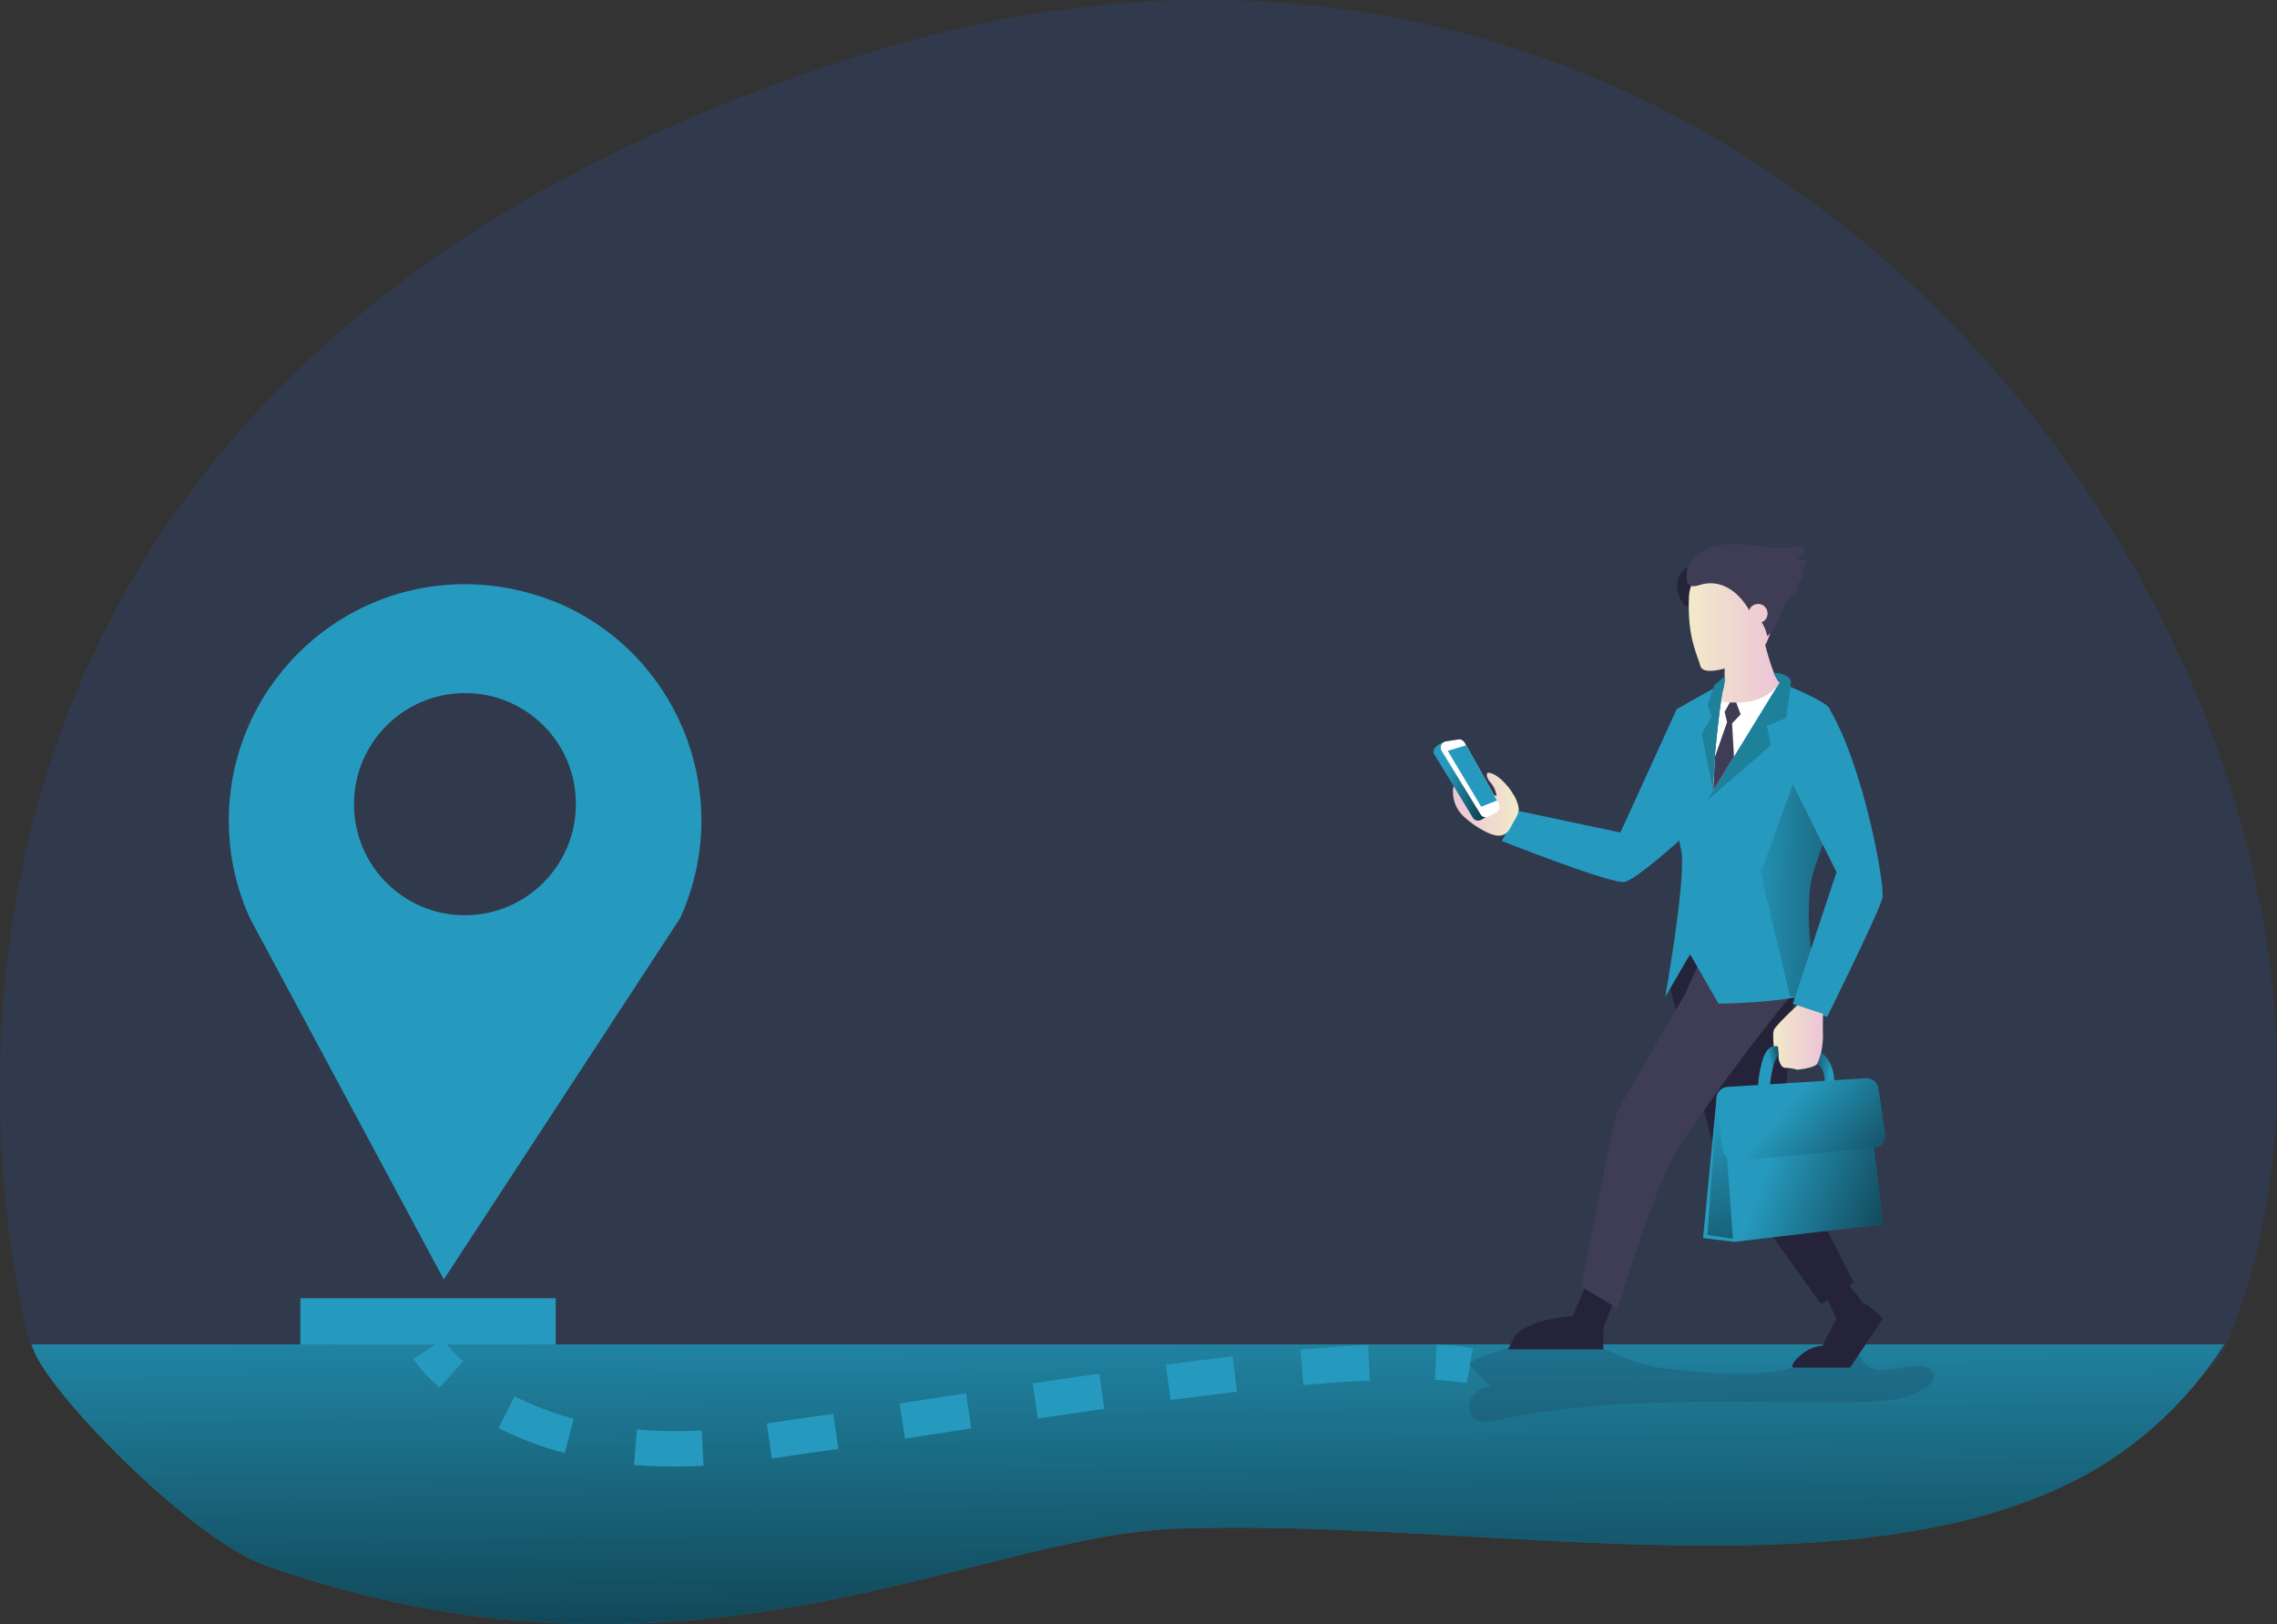 <?xml version="1.0" encoding="utf-8"?>
<!-- Generator: Adobe Illustrator 25.2.0, SVG Export Plug-In . SVG Version: 6.00 Build 0)  -->
<svg version="1.1" id="Layer_1" xmlns="http://www.w3.org/2000/svg" xmlns:xlink="http://www.w3.org/1999/xlink" x="0px" y="0px"
	 viewBox="0 0 824 587.8" style="enable-background:new 0 0 824 587.8;" xml:space="preserve">
<rect x="0" y="0" width="824" height="587.8" fill="#333333" stroke="none"/>
<style type="text/css">
	.st0{opacity:0.18;fill:#265CBE;enable-background:new    ;}
	.st1{fill:#25233A;}
	.st2{fill:#265CBE;}
	.st3{fill:#269ABE;}
	.st4{fill:url(#SVGID_1_);}
	.st5{opacity:0.18;fill:#1D2741;enable-background:new    ;}
	.st6{fill:#3F3D56;}
	.st7{fill:url(#SVGID_2_);}
	.st8{fill:url(#SVGID_3_);}
	.st9{fill:url(#SVGID_4_);}
	.st10{fill:#FFFFFF;}
	.st11{fill:url(#SVGID_5_);}
	.st12{fill:url(#SVGID_6_);}
	.st13{fill:url(#SVGID_7_);}
	.st14{fill:url(#SVGID_8_);}
	.st15{fill:url(#SVGID_9_);}
	.st16{fill:#1D8299;}
	.st17{fill:url(#SVGID_10_);}
	.st18{fill:url(#SVGID_11_);}
</style>
<path class="st0" d="M11.4,488.4c0,0-101.5-341.8,300.3-468.5C658.7-89.5,894.4,278,804.9,488.4C770.8,568.4,11.4,488.4,11.4,488.4z
	"/>
<path class="st1" d="M606.9,211.8c0-3.3,2.4-6.6,5.6-7.1c0.3-0.1,0.6,0,0.9,0.1c0.2,0.1,0.4,0.3,0.6,0.5c1.8,2.1,1.1,5.4-0.2,7.8
	c-1.2,2.1-2.2,4.3-3,6.5C608.3,219,606.9,214.3,606.9,211.8z"/>
<path class="st2" d="M606.8,256.6l-20.4,44.7l-36.8-7.8l-6.1,10.8c0,0,40.1,15.9,44.5,14.8s19.5-14.8,19.5-14.8L606.8,256.6z"/>
<path class="st3" d="M606.8,256.6l-20.4,44.7l-36.8-7.8l-6.1,10.8c0,0,40.1,15.9,44.5,14.8s19.5-14.8,19.5-14.8L606.8,256.6z"/>
<path class="st3" d="M168.3,211.4c-47.2,0-85.5,38.3-85.5,85.6c0,12.2,2.6,24.3,7.7,35.4l5.1,9.5l65,121.1l71.5-109.3l14-21.4
	c19.6-43,0.6-93.7-42.3-113.3C192.6,214.1,180.5,211.4,168.3,211.4L168.3,211.4z M168.3,250.8c22.2,0,40.2,18,40.1,40.2
	c0,22.2-18,40.2-40.2,40.2c-22.2,0-40.1-18-40.1-40.2C128.1,268.8,146.1,250.8,168.3,250.8C168.3,250.8,168.3,250.8,168.3,250.8z"/>
<rect x="108.7" y="469.8" class="st3" width="92.4" height="17.8"/>
<path class="st3" d="M804.9,486.5c-11.8,18.6-27.8,34.1-46.8,45.3c-83.3,48.4-222.3,17.3-332.9,21.4c-73.9,2.8-177,66.7-329.1,13.3
	c-27.2-9.5-81.8-65.5-84.6-80L804.9,486.5z"/>
<linearGradient id="SVGID_1_" gradientUnits="userSpaceOnUse" x1="407.832" y1="134.306" x2="410.212" y2="-130.924" gradientTransform="matrix(1 0 0 -1 -2.000000e-02 580.386)">
	<stop  offset="0" style="stop-color:#000000;stop-opacity:0"/>
	<stop  offset="0.99" style="stop-color:#000000"/>
</linearGradient>
<path class="st4" d="M804.9,486.5c-11.8,18.6-27.8,34.1-46.8,45.3c-83.3,48.4-222.3,17.3-332.9,21.4c-73.9,2.8-177,66.7-329.1,13.3
	c-27.2-9.5-81.8-65.5-84.6-80L804.9,486.5z"/>
<path class="st5" d="M531.9,494.2l7.4,7.4c-2.8,0.3-5.2,1.9-6.8,4.2c-1.4,2.4-1.1,5.8,1.1,7.5s5.4,1.2,8.2,0.6
	c42.3-9.1,86.2-5.9,129.5-6.5c8.8-0.1,18-0.5,25.4-5.1c1.6-1,3.3-2.5,3.2-4.4c-0.2-2.5-3.2-3.7-5.7-3.7c-6.7,0-14.6,4.1-19.3-0.7
	c-1.6-1.7-2.3-4.1-4.2-5.3c-3.2-2-7.2,0.3-10.4,2.1c-15.8,8.9-35.1,7.3-53.1,5.4c-4.3-0.3-8.6-1-12.8-2.1c-4.6-1.4-8.9-3.7-13.5-5.2
	c-9.5-3.2-19.5-2.9-29.4-2C549.3,486.4,529.9,492.2,531.9,494.2z"/>
<polygon class="st1" points="603.4,354 621.5,419.7 659.1,472 670.8,464 644.7,412.8 649.1,361.1 612.1,345.2 "/>
<path class="st6" d="M572.2,465.6l13.2,8c0,0,13.5-45.8,22.8-59.6c21.7-32.1,39.6-53.3,39.6-53.3l-31.2-15.2l-0.4-0.2l-6.2,14
	l-24.9,43.2l-3.1,13.9L572.2,465.6z"/>
<polygon class="st3" points="678.1,415.4 681.4,443 627.6,449.4 616.3,448 621.1,398.3 623.9,395.1 "/>
<linearGradient id="SVGID_2_" gradientUnits="userSpaceOnUse" x1="636.95" y1="161.445" x2="722.53" y2="129.745" gradientTransform="matrix(1 0 0 -1 0 589.276)">
	<stop  offset="0" style="stop-color:#000000;stop-opacity:0"/>
	<stop  offset="0.99" style="stop-color:#000000"/>
</linearGradient>
<polygon class="st7" points="678.1,415.4 681.4,443 627.6,449.4 616.3,448 621.1,398.3 623.9,395.1 "/>
<linearGradient id="SVGID_3_" gradientUnits="userSpaceOnUse" x1="614.061" y1="185.496" x2="651.191" y2="65.506" gradientTransform="matrix(1 0 0 -1 0 589.276)">
	<stop  offset="0" style="stop-color:#000000;stop-opacity:0"/>
	<stop  offset="0.99" style="stop-color:#000000"/>
</linearGradient>
<polygon class="st8" points="627.1,448.3 624,405.1 621.3,399.7 617.9,446.9 "/>
<path class="st3" d="M659,380.9c0,0,4.6,2.7,4.8,10.4h-3.4c0,0-0.2-5.6-2.9-6.2L659,380.9z"/>
<path class="st3" d="M602.6,360.8l9-15.5l10.3,17.9c0,0,17.2-0.2,27.7-2.3l1.4-0.3c4.1-0.9,6.8-2.2,6.5-4c-0.3-1.6-1.3-6.5-2.1-13.1
	c-0.9-7.1-1.1-14.3-0.5-21.4c0.5-5.6,3-11.4,4.8-16.6c0.9-2.4,1.6-4.9,2-7.5c0.4-4.1,1.1-8.1,2-12.1c0.8-3.6,1.1-7.2,0.9-10.9
	c-0.2-8.1-1.7-17-2.7-18.8c-0.9-1.8-9.1-5.6-14.1-7.7c-2.2-1-3.8-1.6-3.8-1.6h-20l-17.2,9.7c0,0-3.4,21-3.8,25.4s5.1,22.3,5.6,27.1
	C609.7,321.1,602.6,360.8,602.6,360.8z"/>
<linearGradient id="SVGID_4_" gradientUnits="userSpaceOnUse" x1="629.89" y1="258.67" x2="731.78" y2="256.44" gradientTransform="matrix(1 0 0 -1 -2.000000e-02 580.386)">
	<stop  offset="0" style="stop-color:#000000;stop-opacity:0"/>
	<stop  offset="0.99" style="stop-color:#000000"/>
</linearGradient>
<path class="st9" d="M637.1,315.8l10.7,44.8h3.2c4.1-0.9,6.8-2.2,6.5-4c-0.5-3.1-4-18.7-2.6-34.5c0.8-8.6,6.1-17.3,6.9-24.1
	l-12.9-14.4L637.1,315.8z"/>
<path class="st10" d="M644,246.9L620,286c0,0,1-29,2.5-34C624.1,247,644,246.9,644,246.9z"/>
<linearGradient id="SVGID_5_" gradientUnits="userSpaceOnUse" x1="-793.14" y1="350.888" x2="-760.114" y2="350.888" gradientTransform="matrix(-1 0 0 -1 -149.09 580.386)">
	<stop  offset="3.762829e-03" style="stop-color:#ECC4D7"/>
	<stop  offset="0.42" style="stop-color:#EFD4D1"/>
	<stop  offset="1" style="stop-color:#F2EAC9"/>
</linearGradient>
<path class="st11" d="M638.8,233.4c0,0,3.2,12.7,5.3,13.6c-2.5,3.6-6.4,6-10.7,6.8c-2.5,0.5-12.3,1.4-10.8-1.7
	c0.8-1.6,1.3-3.3,1.5-5.1v-5.1c0,0-8,2.5-8.8-1s-4.8-9.8-4.1-25s24.1-11.2,27.3-8.7S644,224.2,638.8,233.4z"/>
<path class="st3" d="M649.6,360.9l-0.8,2.3l10.8,4.2l1.6,0.6c0,0,19-38.3,20-43.1s-6.9-48-19.3-68.6c-1.1,0.6-2.2,1.3-3.3,2
	c-4.3,3-11.7,9.2-13.5,18l14.5,29.3l5,10l-9.3,28L649.6,360.9z"/>
<linearGradient id="SVGID_6_" gradientUnits="userSpaceOnUse" x1="-808.79" y1="204.981" x2="-790.692" y2="204.981" gradientTransform="matrix(-1 0 0 -1 -149.09 580.386)">
	<stop  offset="0" style="stop-color:#ECC4D7"/>
	<stop  offset="0.42" style="stop-color:#EFD4D1"/>
	<stop  offset="1" style="stop-color:#F2EAC9"/>
</linearGradient>
<path class="st12" d="M650.4,363.8c0,0-8,7.4-8.5,9s0,5.9,0,5.9h1.5l0.3,4.6c0,0,0.7,3.2,2.3,3.1c1.5,0,3,0.3,4.4,0.7
	c0,0,5.6-0.5,7.1-2s2.3-8.5,2.2-10.5s0-7.7,0-7.7L650.4,363.8z"/>
<path class="st3" d="M641.9,378.6c0,0-2.8-0.2-4.4,6.2s-1.2,8.7-1.2,8.7h4.1c0,0,1-10.4,3.2-11.4l-0.3-3.5H641.9z"/>
<linearGradient id="SVGID_7_" gradientUnits="userSpaceOnUse" x1="662.721" y1="193.75" x2="647.821" y2="196.59" gradientTransform="matrix(1 0 0 -1 -2.000000e-02 580.386)">
	<stop  offset="0" style="stop-color:#000000;stop-opacity:0"/>
	<stop  offset="0.99" style="stop-color:#000000"/>
</linearGradient>
<path class="st13" d="M659,380.9c0,0,4.6,2.7,4.8,10.4h-3.4c0,0-0.2-5.6-2.9-6.2L659,380.9z"/>
<linearGradient id="SVGID_8_" gradientUnits="userSpaceOnUse" x1="639.081" y1="193.893" x2="648.771" y2="195.933" gradientTransform="matrix(1 0 0 -1 -2.000000e-02 580.386)">
	<stop  offset="0.19" style="stop-color:#000000;stop-opacity:0"/>
	<stop  offset="0.99" style="stop-color:#000000"/>
</linearGradient>
<path class="st14" d="M641.9,378.6c0,0-2.8-0.2-4.4,6.2s-1.2,8.7-1.2,8.7h4.1c0,0,1-10.4,3.2-11.4l-0.3-3.5H641.9z"/>
<path class="st3" d="M621.1,398.3l2.4,17.9c0.3,2.4,2.5,4.1,4.9,3.9l49.7-4.7c1.4-0.1,2.7-0.9,3.4-2.1c0.5-0.9,0.8-2,0.6-3
	l-2.3-16.3c-0.3-2.3-2.4-4-4.7-3.8l-49.8,3.1c-0.8,0-1.6,0.3-2.3,0.8C621.6,395,620.9,396.7,621.1,398.3z"/>
<linearGradient id="SVGID_9_" gradientUnits="userSpaceOnUse" x1="646.548" y1="179.945" x2="705.868" y2="126.515" gradientTransform="matrix(1 0 0 -1 -2.000000e-02 580.386)">
	<stop  offset="0" style="stop-color:#000000;stop-opacity:0"/>
	<stop  offset="0.99" style="stop-color:#000000"/>
</linearGradient>
<path class="st15" d="M621.1,398.3l2.4,17.9c0.3,2.4,2.5,4.1,4.9,3.9l49.7-4.7c1.4-0.1,2.7-0.9,3.4-2.1c0.5-0.9,0.8-2,0.6-3
	l-2.3-16.3c-0.3-2.3-2.4-4-4.7-3.8l-49.8,3.1c-0.8,0-1.6,0.3-2.3,0.8C621.6,395,620.9,396.7,621.1,398.3z"/>
<path class="st1" d="M580.3,480.1l3.2-7.7l-10.1-6.1l-4.3,10c0,0-14.2,0.5-20.6,6.7l-2.8,5.3h34.5L580.3,480.1z"/>
<path class="st1" d="M674.4,471.8l-5.2-6.7l-7.9,5.1l3.3,7l-5.1,9.8c0,0-3.8-0.1-7.9,3.4s-2.8,4.5-2.8,4.5h20.7l11.8-17.6
	C681.4,477.3,677.1,472.1,674.4,471.8z"/>
<path class="st2" d="M641.9,243.5c0,0,5.8,0,6.2,3.4l-1.8,12.8l-7,2.9l1.4,7.1l-22.5,19.5l26-42.3
	C643.2,245.9,642.4,244.8,641.9,243.5z"/>
<path class="st2" d="M620.4,248l3.6-3.1c0.1,1.6-0.1,3.1-0.5,4.7c-0.7,1.9-4.1,30.8-3.5,36.5l-4.1-20.6l3.6-6.1l-1.4-4.4L620.4,248z
	"/>
<path class="st16" d="M641.9,243.5c0,0,5.8,0,6.2,3.4l-1.8,12.8l-7,2.9l1.4,7.1l-22.5,19.5l26-42.3
	C643.2,245.9,642.4,244.8,641.9,243.5z"/>
<path class="st16" d="M620.4,248l3.6-3.1c0.1,1.6-0.1,3.1-0.5,4.7c-0.7,1.9-4.1,30.8-3.5,36.5l-4.1-20.6l3.6-6.1l-1.4-4.4L620.4,248
	z"/>
<polygon class="st6" points="628.3,254.2 629.9,258.5 626.8,261.8 627.5,273.8 620,286 620.6,273.9 625,261.3 624.1,257.6 
	626,254.2 "/>
<linearGradient id="SVGID_10_" gradientUnits="userSpaceOnUse" x1="525.847" y1="289.326" x2="549.736" y2="289.326" gradientTransform="matrix(1 0 0 -1 -2.000000e-02 580.386)">
	<stop  offset="0" style="stop-color:#ECC4D7"/>
	<stop  offset="0.42" style="stop-color:#EFD4D1"/>
	<stop  offset="1" style="stop-color:#F2EAC9"/>
</linearGradient>
<path class="st17" d="M538.3,279.6c-0.8,1.4,0.6,3,1.6,4.2c0.9,1.2,1.5,2.7,1.7,4.2c-3.4-0.7-6.6-2-9.5-3.8
	c-1.4-0.9-3.2-1.9-4.7-1.2c-1.1,0.7-1.7,1.9-1.6,3.2c-0.1,3.4,1.2,6.6,3.6,9c2.4,2.3,5.1,4.2,8.1,5.7c2.3,1.2,5.3,2.3,7.4,0.7
	c0.9-0.7,1.6-1.7,2-2.7c1-1.9,2.9-4.3,2.7-6.4c-0.3-2-1.1-3.9-2.3-5.6C545.8,284.4,541.7,279.6,538.3,279.6z"/>
<path class="st3" d="M519,272.9l14,23c0.6,1,1.9,1.3,2.9,0.8l2.8-1.5c1.1-0.6,1.5-1.9,0.9-3c0,0,0,0,0,0L527.2,270
	c-0.5-0.8-1.4-1.3-2.3-1.1l-2.1-0.4C519.5,269.5,518.1,271.6,519,272.9z"/>
<linearGradient id="SVGID_11_" gradientUnits="userSpaceOnUse" x1="523.129" y1="299.191" x2="550.359" y2="292.411" gradientTransform="matrix(1 0 0 -1 -2.000000e-02 580.386)">
	<stop  offset="0" style="stop-color:#000000;stop-opacity:0"/>
	<stop  offset="0.99" style="stop-color:#000000"/>
</linearGradient>
<path class="st18" d="M519,272.9l14,23c0.6,1,1.9,1.3,2.9,0.8l2.8-1.5c1.1-0.6,1.5-1.9,0.9-3c0,0,0,0,0,0L527.2,270
	c-0.5-0.8-1.4-1.3-2.3-1.1l-2.1-0.4C519.5,269.5,518.1,271.6,519,272.9z"/>
<path class="st10" d="M521.7,271.7l14.1,23c0.6,1,1.9,1.4,2.9,0.8l2.8-1.5c1.1-0.6,1.5-1.9,0.9-3c0,0,0,0,0-0.1L530,268.7
	c-0.5-0.8-1.4-1.3-2.3-1.1l-4.5,0.7c-1.2,0.2-2,1.4-1.8,2.6C521.5,271.2,521.6,271.4,521.7,271.7z"/>
<polygon class="st3" points="523.9,271.7 530.6,269.7 541.7,289.7 536,291.9 "/>
<path class="st3" d="M159,502.1c-3.5-3.1-6.7-6.5-9.4-10.3l10.7-7.1c2.1,2.9,4.6,5.5,7.3,7.9L159,502.1z"/>
<path class="st3" d="M244.5,530.7c-5.1,0-10.2-0.2-15.1-0.6l1.1-12.8c7.8,0.6,15.6,0.8,23.4,0.3l0.7,12.8
	C251.2,530.6,247.8,530.7,244.5,530.7z M279.3,527.8l-1.8-12.7c7-1,14.8-2.2,24-3.5l1.9,12.7C294.1,525.6,286.4,526.7,279.3,527.8
	L279.3,527.8z M204.4,525.8c-8.3-2.1-16.3-5.2-24-9l5.8-11.5c6.8,3.4,14,6.1,21.4,8.1L204.4,525.8z M327.5,520.6l-1.9-12.7l2.4-0.4
	l21.6-3.3l1.9,12.7l-21.6,3.3L327.5,520.6z M375.6,513.3l-1.9-12.7c8.7-1.3,16.6-2.4,24.1-3.5l1.8,12.7
	C392.1,510.9,384.2,512,375.6,513.3L375.6,513.3z M423.6,506.6l-1.7-12.8c8.6-1.1,16.7-2.1,24.2-3l1.5,12.8
	C440.2,504.5,432.1,505.5,423.6,506.6L423.6,506.6z M471.7,501.2l-1.1-12.8c9-0.8,17.3-1.4,24.5-1.7l0.6,12.9
	C488.6,499.8,480.5,500.4,471.7,501.2L471.7,501.2z"/>
<path class="st3" d="M530.8,500.5c-3.8-0.6-7.6-1-11.5-1.2l0.6-12.8c4.4,0.2,8.8,0.6,13.1,1.4L530.8,500.5z"/>
<path class="st6" d="M610.3,208c0.1-2.2,1-4.2,2.5-5.8c4.3-4.8,11.5-5.7,17.9-5.2s12.9,2.1,19.3,0.9c1.1-0.2,2.6-0.3,3.1,0.7
	c0.7,1.5-1.8,2.4-2.8,3.8l3.6,0.4c-0.3,1.5-1.2,2.9-2.5,3.8l1.6,0.7l-2.9,5l1.4,1.1c-3.4,1-5.4,4.5-6.7,7.8s-2.5,6.9-5.3,9
	c-0.3-1.8-1-3.5-2-5c1.8-0.7,2.6-2.7,1.9-4.5c-0.7-1.8-2.7-2.6-4.5-1.9c-0.9,0.4-1.6,1.1-1.9,2c-2.1-3.6-5-6.9-8.8-8.6
	c-2.9-1.3-6.1-1.5-9.1-0.5C612,212.7,610.2,212.2,610.3,208z"/>
</svg>
